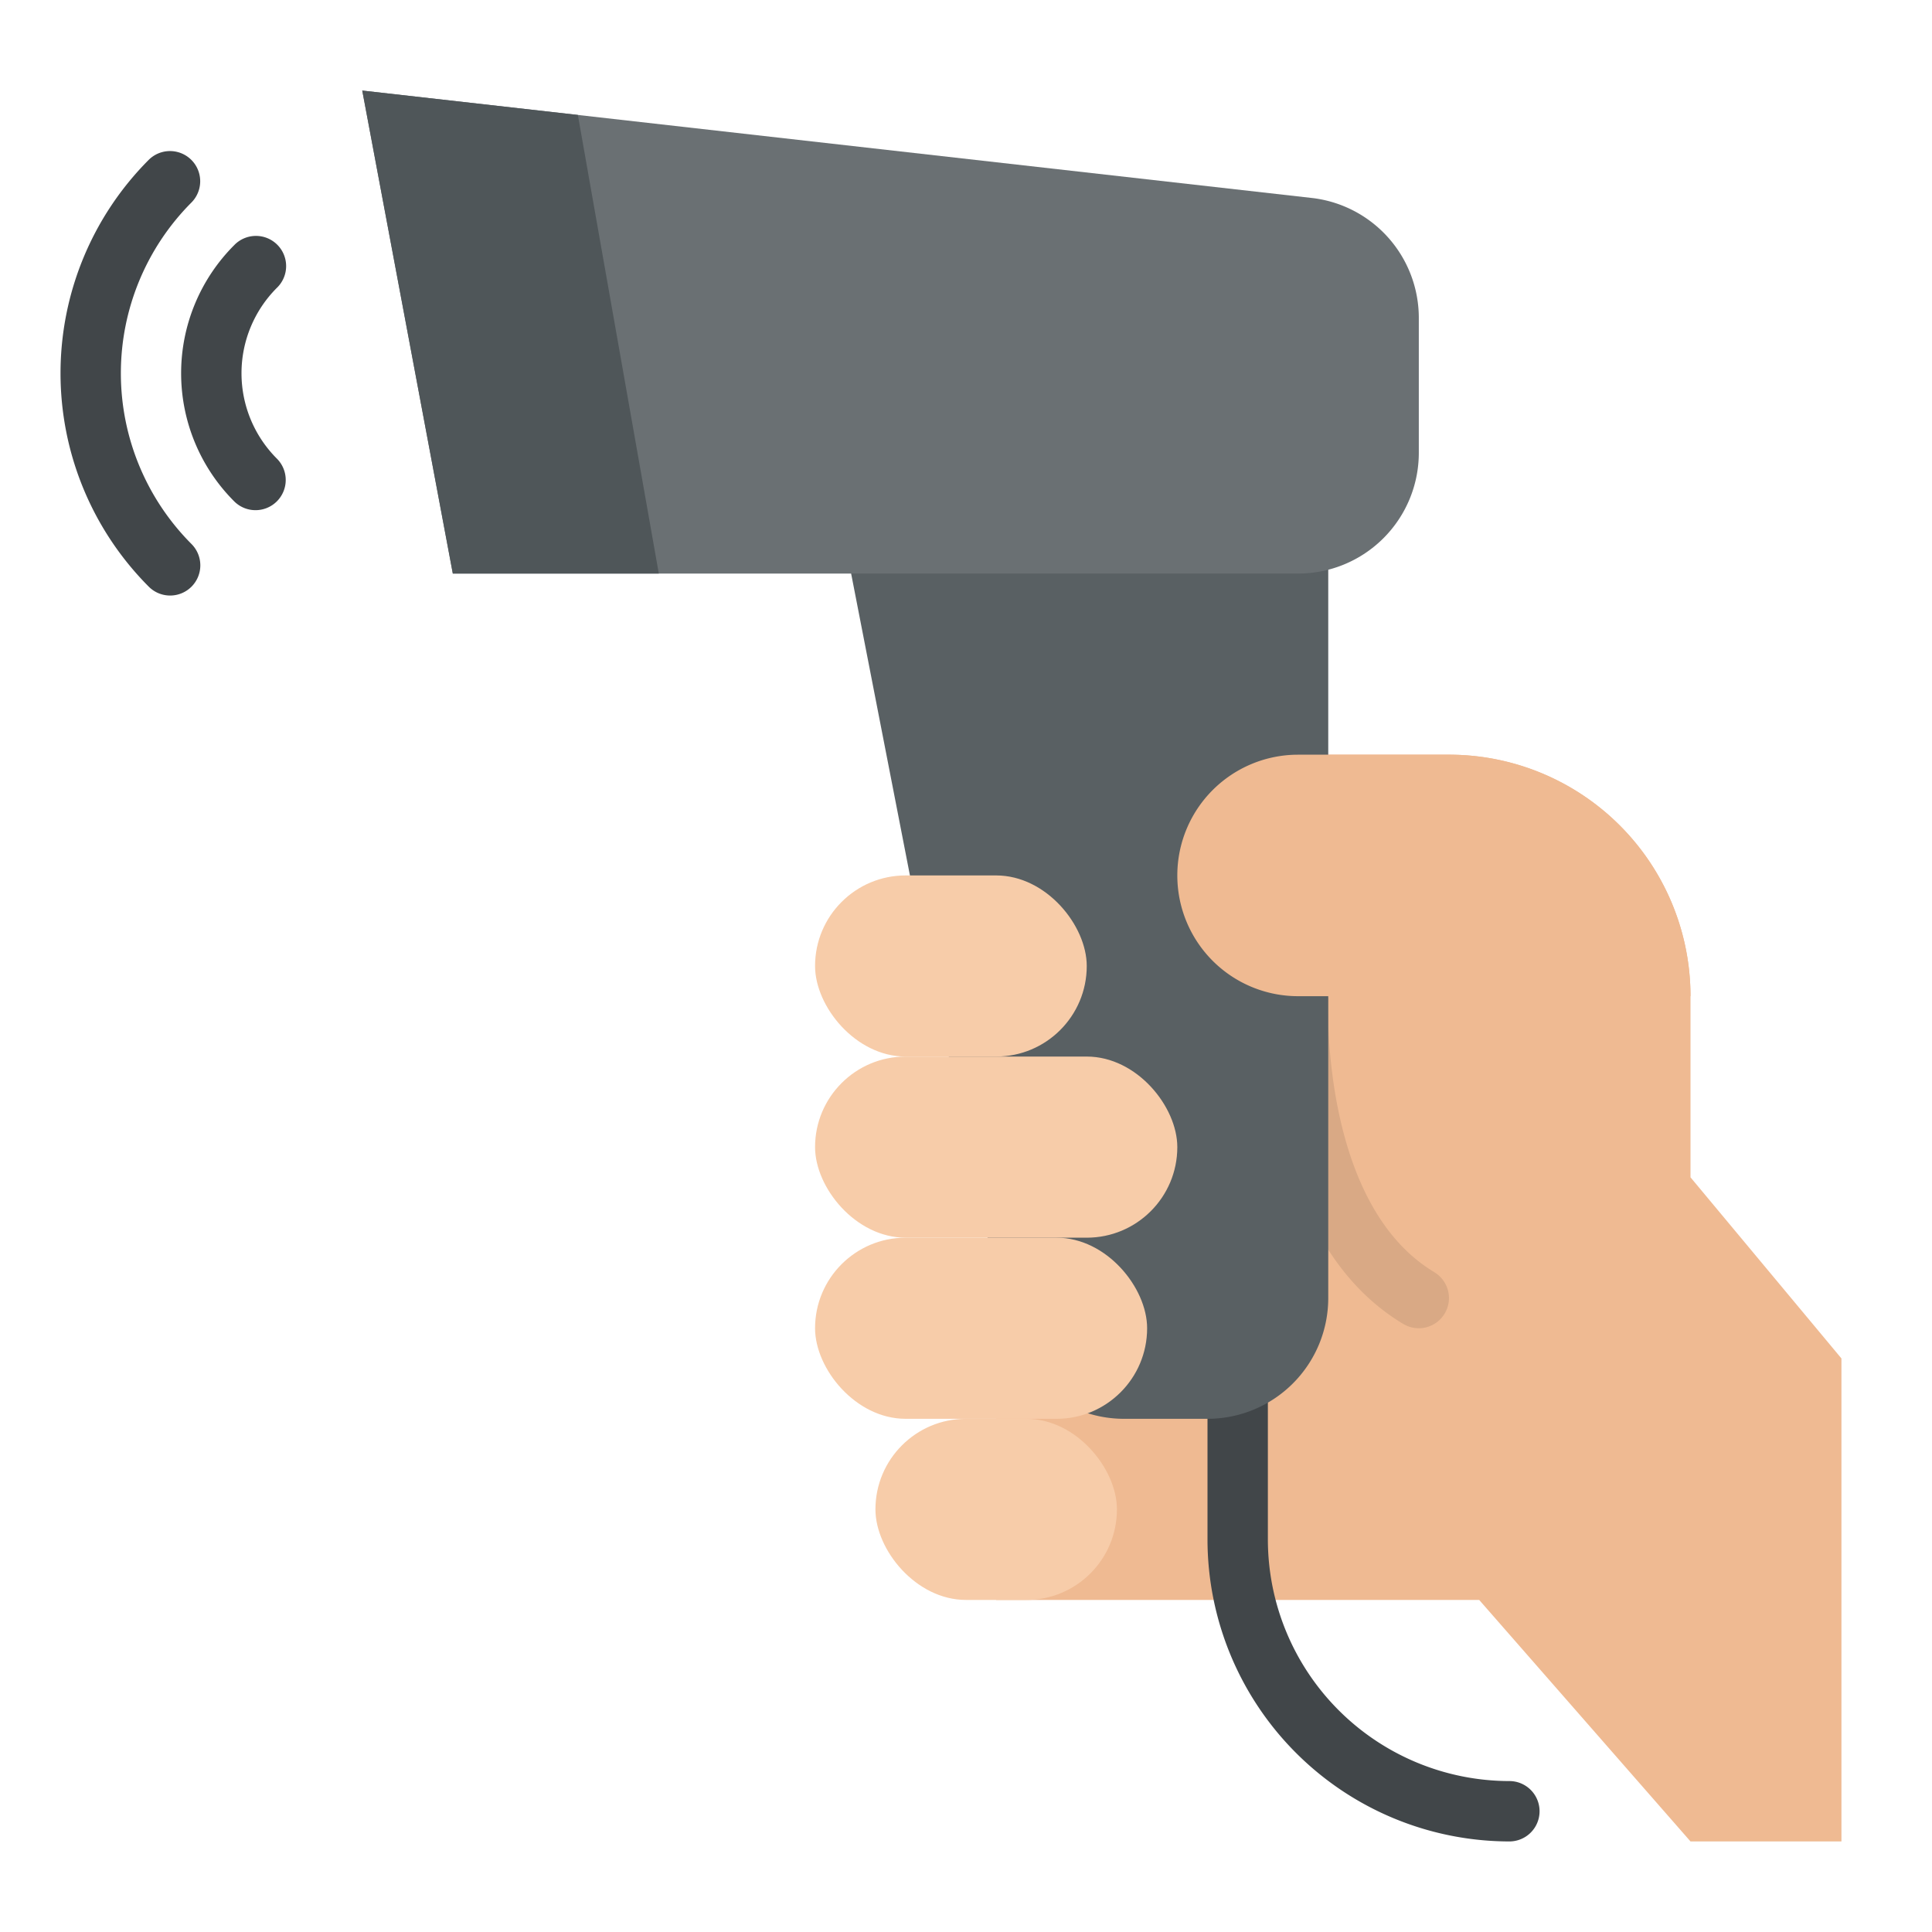 <svg id="Flat" height="512" width="512" xmlns="http://www.w3.org/2000/svg"><path d="M264 424h128l56 64h40V360l-40-48v-48a64 64 0 00-64-64h-40a32 32 0 00-32 32 32 32 0 0032 32h-80z" fill="#efba92"/><path d="M400 488a80.091 80.091 0 01-80-80v-40a8 8 0 0116 0v40a64.072 64.072 0 0064 64 8 8 0 010 16z" fill="#414649"/><path d="M380.112 337.147v-.007c-30.4-18.239-28.152-72.2-28.126-72.745L344 264l-7.99-.4c-.132 2.605-2.777 64.073 35.874 87.263v-.007a7.992 7.992 0 108.224-13.706z" fill="#d9a985"/><path d="M297.869 376H320a32 32 0 0032-32V144H224l17.143 88 25.437 118.7a32 32 0 0031.289 25.3z" fill="#596063"/><g fill="#f7cca9"><rect height="48" rx="24" width="72" x="216" y="232"/><rect height="48" rx="24" width="96" x="216" y="280"/><rect height="48" rx="24" width="88" x="216" y="328"/><rect height="48" rx="24" width="64" x="232" y="376"/></g><path d="M67.716 135.2a7.974 7.974 0 01-5.657-2.343 48 48 0 010-67.882 8 8 0 1111.314 11.309 32 32 0 000 45.255 8 8 0 01-5.657 13.661z" fill="#414649"/><path d="M45.088 157.823a7.974 7.974 0 01-5.656-2.343 80.091 80.091 0 010-113.137 8 8 0 0111.313 11.314 64.074 64.074 0 000 90.51 8 8 0 01-5.657 13.656z" fill="#414649"/><path d="M448 264a64 64 0 00-64-64h-40a32 32 0 00-32 32 32 32 0 0032 32z" fill="#efba92"/><path d="M344 152H120L96 24l251.969 28.5A32 32 0 01376 84.249V120a32 32 0 01-32 32z" fill="#6a7073"/><path d="M174.59 152H120L96 24l57.14 6.46z" fill="#4f5659"/></svg>